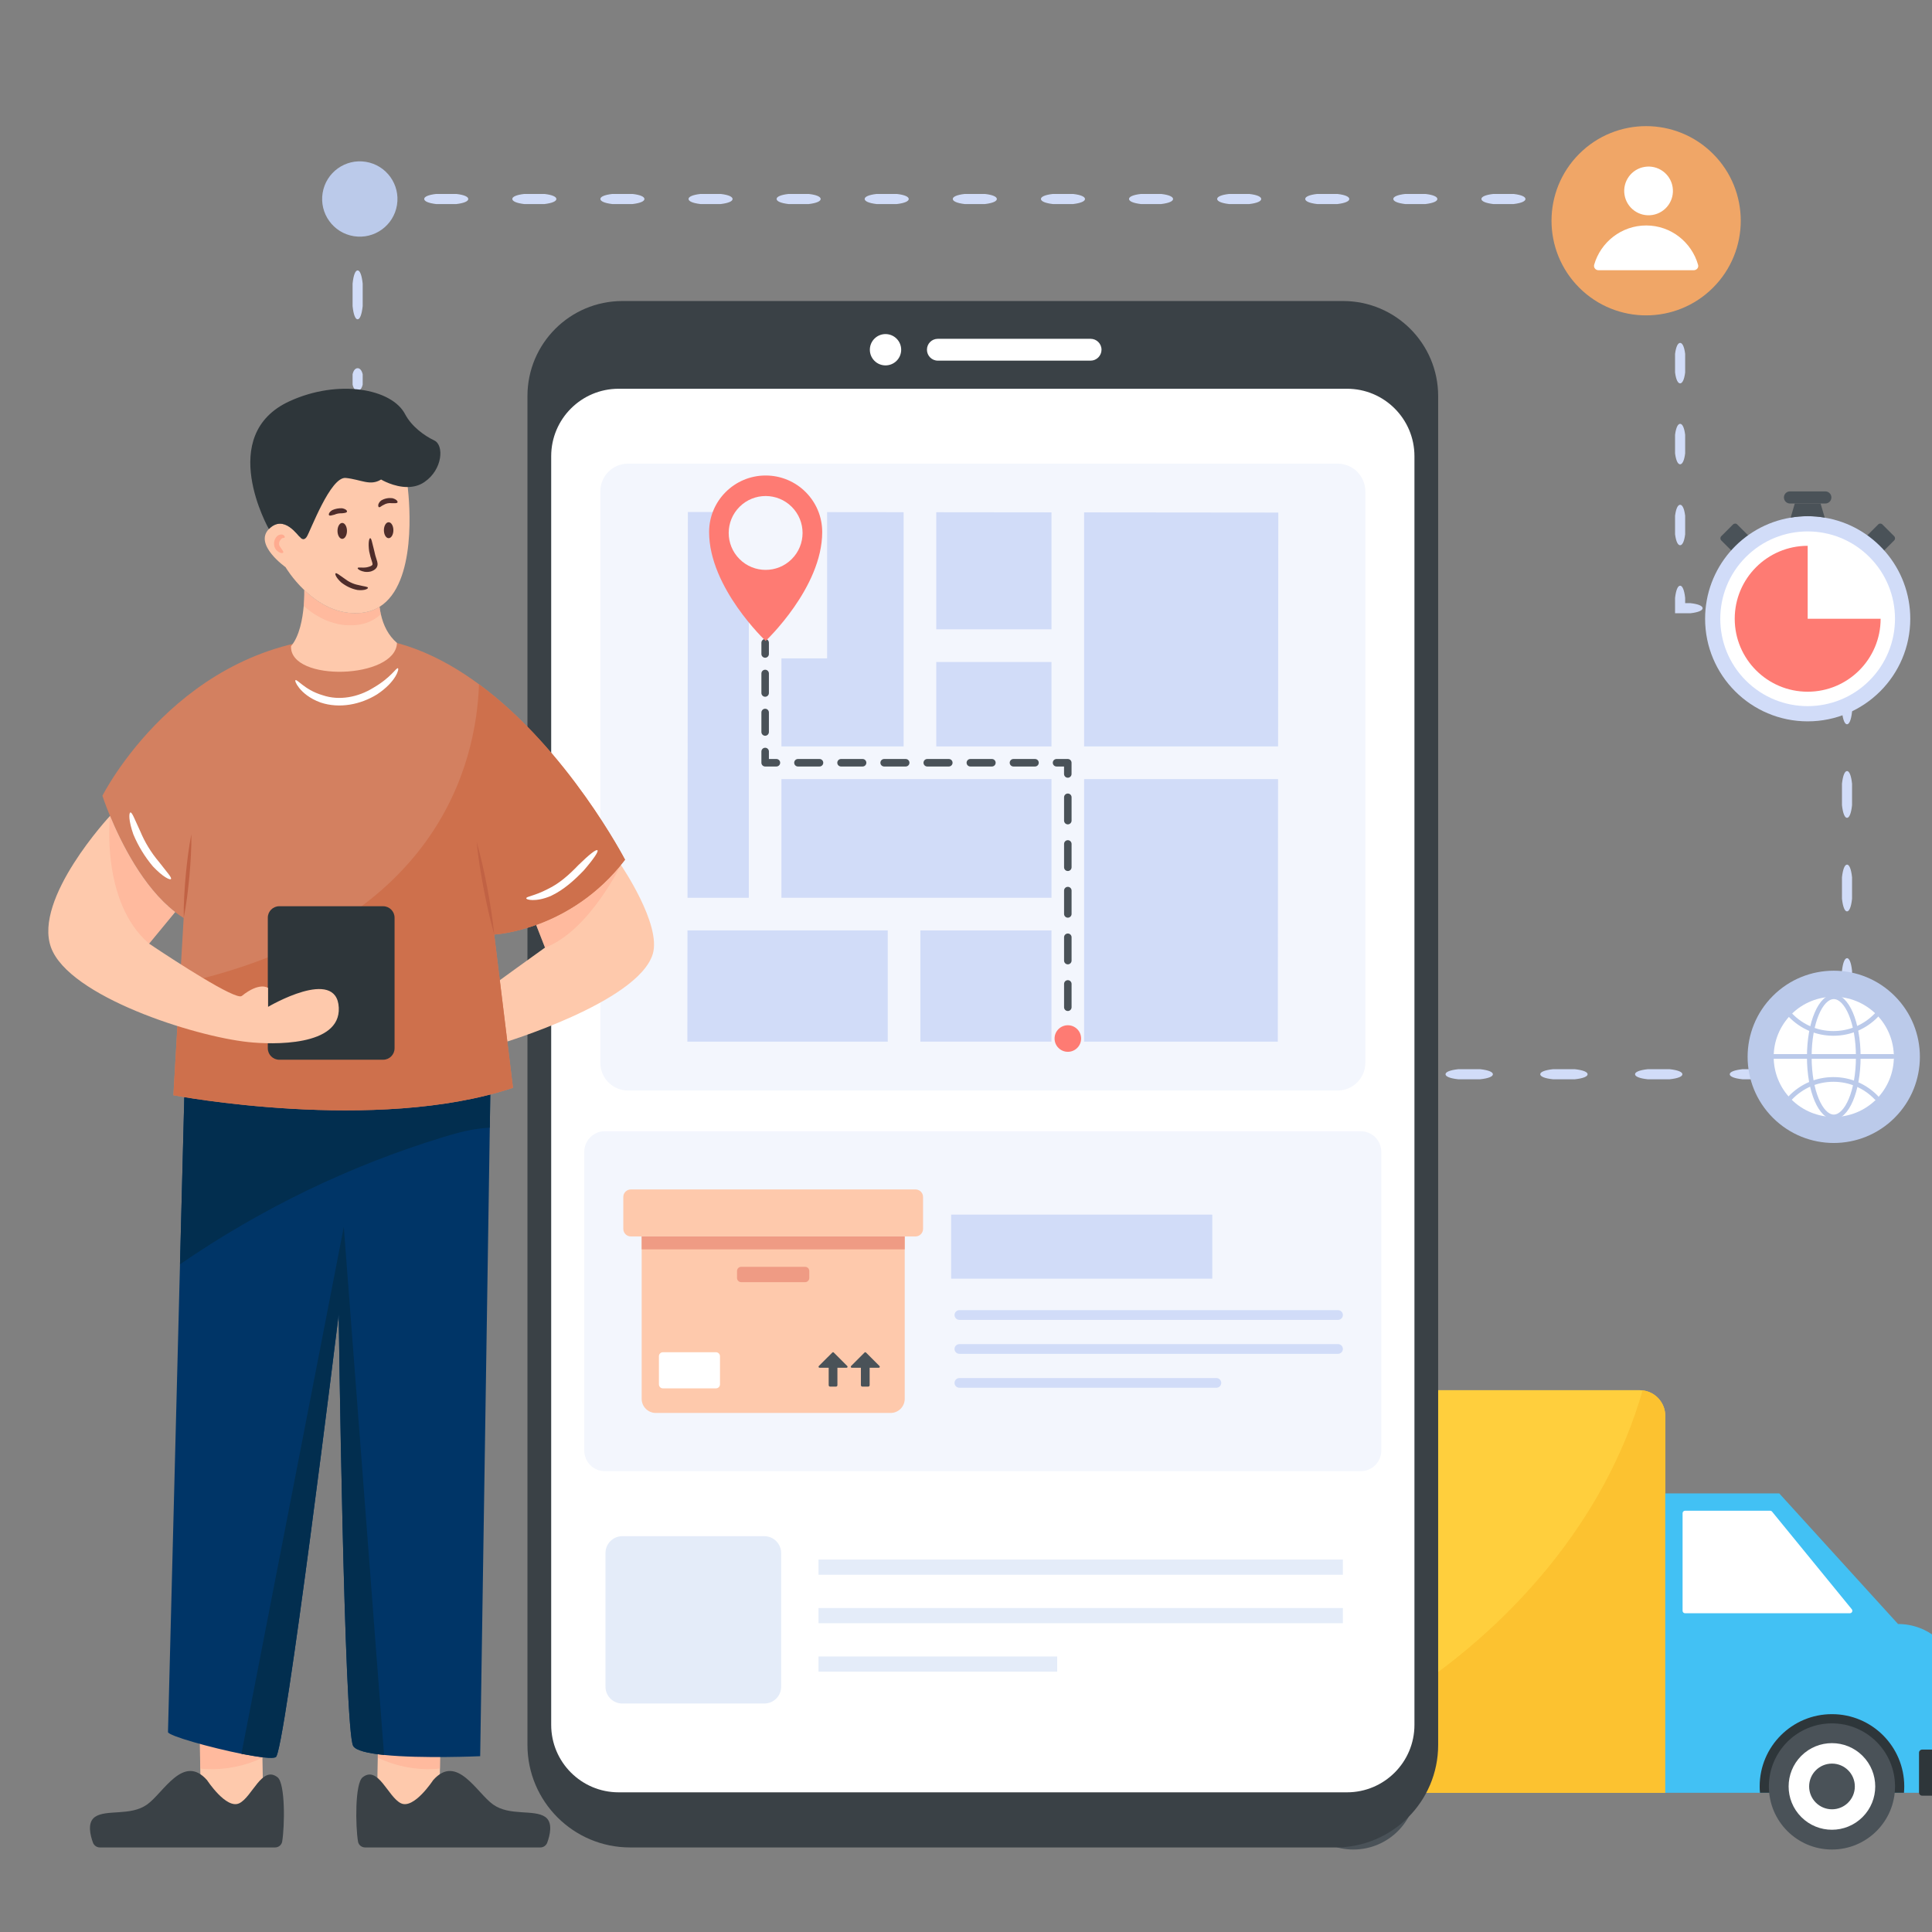 <svg width="200" height="200" viewBox="0 0 200 200" fill="none" xmlns="http://www.w3.org/2000/svg">
<rect x="0" y="0" width="200" height="200" fill="#808080" stroke="none"/>
<g clip-path="url(#clip0_1018_22953)">
<path d="M144.736 111.21C144.736 111.433 144.528 111.635 144.106 111.727H143.036C142.615 111.635 142.406 111.433 142.406 111.205C142.406 110.976 142.615 110.78 143.036 110.682H144.106C144.528 110.78 144.736 110.976 144.736 111.21Z" fill="#D1DCF8"/>
<path d="M154.544 111.21C154.544 111.433 154.106 111.635 153.219 111.727H150.965C150.079 111.635 149.641 111.433 149.641 111.205C149.641 110.976 150.079 110.78 150.965 110.682H153.219C154.106 110.78 154.544 110.976 154.544 111.21Z" fill="#D1DCF8"/>
<path d="M164.349 111.21C164.349 111.433 163.91 111.635 163.024 111.727H160.77C159.884 111.635 159.445 111.433 159.445 111.205C159.445 110.976 159.884 110.78 160.77 110.682H163.024C163.91 110.78 164.349 110.976 164.349 111.21Z" fill="#D1DCF8"/>
<path d="M174.161 111.21C174.161 111.433 173.723 111.635 172.836 111.727H170.582C169.696 111.635 169.258 111.433 169.258 111.205C169.258 110.976 169.696 110.78 170.582 110.682H172.836C173.723 110.78 174.161 110.976 174.161 111.21Z" fill="#D1DCF8"/>
<path d="M183.966 111.21C183.966 111.433 183.528 111.635 182.641 111.727H180.387C179.501 111.635 179.062 111.433 179.062 111.205C179.062 110.976 179.501 110.78 180.387 110.682H182.641C183.527 110.78 183.966 110.976 183.966 111.21Z" fill="#D1DCF8"/>
<path d="M191.202 108.875C191.425 108.875 191.627 109.292 191.719 110.134V111.727H190.126C189.284 111.635 188.867 111.433 188.867 111.205C188.867 110.976 189.284 110.78 190.126 110.682H190.675V110.134C190.773 109.292 190.969 108.875 191.202 108.875Z" fill="#D1DCF8"/>
<path d="M191.208 99.19C191.43 99.19 191.632 99.623 191.724 100.499V102.724C191.632 103.599 191.43 104.032 191.202 104.032C190.974 104.032 190.778 103.599 190.68 102.724V100.499C190.778 99.623 190.974 99.19 191.208 99.19Z" fill="#D1DCF8"/>
<path d="M191.208 89.504C191.43 89.504 191.632 89.938 191.724 90.813V93.039C191.632 93.914 191.43 94.347 191.202 94.347C190.974 94.347 190.778 93.914 190.68 93.039V90.813C190.778 89.938 190.974 89.504 191.208 89.504Z" fill="#D1DCF8"/>
<path d="M191.208 79.819C191.43 79.819 191.632 80.252 191.724 81.128V83.354C191.632 84.229 191.43 84.662 191.202 84.662C190.974 84.662 190.778 84.229 190.68 83.354V81.128C190.778 80.252 190.974 79.819 191.208 79.819Z" fill="#D1DCF8"/>
<path d="M191.208 70.134C191.43 70.134 191.632 70.567 191.724 71.443V73.668C191.632 74.543 191.43 74.977 191.202 74.977C190.974 74.977 190.778 74.543 190.68 73.668V71.443C190.778 70.567 190.974 70.134 191.208 70.134Z" fill="#D1DCF8"/>
<path d="M188.867 62.956C188.867 62.733 189.284 62.532 190.127 62.439H191.719V64.032C191.627 64.874 191.425 65.291 191.197 65.291C190.969 65.291 190.773 64.874 190.675 64.032V63.484H190.127C189.284 63.386 188.867 63.19 188.867 62.956Z" fill="#D1DCF8"/>
<path d="M180.461 62.956C180.461 62.733 180.837 62.532 181.597 62.439H183.53C184.289 62.532 184.665 62.733 184.665 62.961C184.665 63.19 184.289 63.386 183.53 63.484H181.597C180.837 63.386 180.461 63.19 180.461 62.956Z" fill="#D1DCF8"/>
<path d="M173.93 60.632C174.153 60.632 174.355 61.048 174.447 61.891V62.439H174.996C175.838 62.532 176.254 62.733 176.254 62.961C176.254 63.19 175.838 63.386 174.996 63.484H173.402V61.891C173.5 61.048 173.696 60.632 173.93 60.632Z" fill="#D1DCF8"/>
<path d="M173.93 52.253C174.153 52.253 174.355 52.628 174.447 53.386V55.311C174.355 56.068 174.153 56.443 173.925 56.443C173.696 56.443 173.5 56.068 173.402 55.311V53.386C173.5 52.628 173.696 52.253 173.93 52.253Z" fill="#D1DCF8"/>
<path d="M173.93 43.875C174.153 43.875 174.355 44.25 174.447 45.008V46.933C174.355 47.69 174.153 48.064 173.925 48.064C173.696 48.064 173.5 47.69 173.402 46.933V45.008C173.5 44.25 173.696 43.875 173.93 43.875Z" fill="#D1DCF8"/>
<path d="M173.93 35.497C174.153 35.497 174.355 35.872 174.447 36.63V38.555C174.355 39.312 174.153 39.686 173.925 39.686C173.696 39.686 173.5 39.312 173.402 38.555V36.63C173.5 35.872 173.696 35.497 173.93 35.497Z" fill="#D1DCF8"/>
<path d="M173.93 27.119C174.153 27.119 174.355 27.494 174.447 28.251V30.177C174.355 30.933 174.153 31.308 173.925 31.308C173.696 31.308 173.5 30.933 173.402 30.177V28.251C173.5 27.494 173.696 27.119 173.93 27.119Z" fill="#D1DCF8"/>
<path d="M171.594 20.595C171.594 20.372 172.011 20.17 172.853 20.078H174.446V21.671C174.353 22.513 174.152 22.93 173.924 22.93C173.695 22.93 173.499 22.513 173.401 21.671V21.123H172.853C172.01 21.025 171.594 20.829 171.594 20.595Z" fill="#D1DCF8"/>
<path d="M162.477 20.595C162.477 20.372 162.884 20.171 163.709 20.078H165.805C166.629 20.171 167.037 20.372 167.037 20.6C167.037 20.829 166.629 21.025 165.805 21.123H163.709C162.884 21.025 162.477 20.829 162.477 20.595Z" fill="#D1DCF8"/>
<path d="M153.355 20.595C153.355 20.372 153.763 20.17 154.588 20.078H156.684C157.508 20.17 157.916 20.372 157.916 20.6C157.916 20.829 157.508 21.025 156.684 21.123H154.588C153.763 21.025 153.355 20.829 153.355 20.595Z" fill="#D1DCF8"/>
<path d="M144.234 20.595C144.234 20.372 144.642 20.17 145.467 20.078H147.563C148.387 20.17 148.795 20.372 148.795 20.6C148.795 20.829 148.387 21.025 147.563 21.123H145.467C144.642 21.025 144.234 20.829 144.234 20.595Z" fill="#D1DCF8"/>
<path d="M135.117 20.595C135.117 20.372 135.525 20.171 136.35 20.078H138.446C139.27 20.171 139.678 20.372 139.678 20.6C139.678 20.829 139.27 21.025 138.446 21.123H136.35C135.525 21.025 135.117 20.829 135.117 20.595Z" fill="#D1DCF8"/>
<path d="M126 20.595C126 20.372 126.408 20.171 127.233 20.078H129.328C130.152 20.171 130.56 20.372 130.56 20.6C130.56 20.829 130.152 21.025 129.328 21.123H127.233C126.408 21.025 126 20.829 126 20.595Z" fill="#D1DCF8"/>
<path d="M116.875 20.595C116.875 20.372 117.283 20.17 118.108 20.078H120.203C121.027 20.17 121.435 20.372 121.435 20.6C121.435 20.829 121.027 21.025 120.203 21.123H118.108C117.283 21.025 116.875 20.829 116.875 20.595Z" fill="#D1DCF8"/>
<path d="M107.758 20.595C107.758 20.372 108.166 20.171 108.99 20.078H111.086C111.91 20.171 112.318 20.372 112.318 20.6C112.318 20.829 111.91 21.025 111.086 21.123H108.99C108.166 21.025 107.758 20.829 107.758 20.595Z" fill="#D1DCF8"/>
<path d="M98.633 20.595C98.633 20.372 99.041 20.17 99.865 20.078H101.961C102.785 20.17 103.193 20.372 103.193 20.6C103.193 20.829 102.785 21.025 101.961 21.123H99.865C99.041 21.025 98.633 20.829 98.633 20.595Z" fill="#D1DCF8"/>
<path d="M89.512 20.595C89.512 20.372 89.92 20.17 90.744 20.078H92.84C93.664 20.17 94.072 20.372 94.072 20.6C94.072 20.829 93.664 21.025 92.84 21.123H90.744C89.92 21.025 89.512 20.829 89.512 20.595Z" fill="#D1DCF8"/>
<path d="M80.394 20.595C80.394 20.372 80.802 20.171 81.627 20.078H83.723C84.547 20.171 84.955 20.372 84.955 20.6C84.955 20.829 84.547 21.025 83.723 21.123H81.627C80.802 21.025 80.394 20.829 80.394 20.595Z" fill="#D1DCF8"/>
<path d="M71.277 20.595C71.277 20.372 71.685 20.171 72.51 20.078H74.606C75.43 20.171 75.837 20.372 75.837 20.6C75.837 20.829 75.43 21.025 74.606 21.123H72.51C71.685 21.025 71.277 20.829 71.277 20.595Z" fill="#D1DCF8"/>
<path d="M62.152 20.595C62.152 20.372 62.56 20.171 63.385 20.078H65.481C66.305 20.171 66.712 20.372 66.712 20.6C66.712 20.829 66.305 21.025 65.481 21.123H63.385C62.56 21.025 62.152 20.829 62.152 20.595Z" fill="#D1DCF8"/>
<path d="M53.035 20.595C53.035 20.372 53.443 20.171 54.268 20.078H56.364C57.187 20.171 57.595 20.372 57.595 20.6C57.595 20.829 57.187 21.025 56.364 21.123H54.268C53.443 21.025 53.035 20.829 53.035 20.595Z" fill="#D1DCF8"/>
<path d="M43.914 20.595C43.914 20.372 44.322 20.17 45.147 20.078H47.242C48.066 20.17 48.474 20.372 48.474 20.6C48.474 20.829 48.066 21.025 47.242 21.123H45.147C44.322 21.025 43.914 20.829 43.914 20.595Z" fill="#D1DCF8"/>
<path d="M37.017 22.93C36.794 22.93 36.593 22.513 36.5 21.671V20.078H38.093C38.935 20.17 39.352 20.372 39.352 20.6C39.352 20.829 38.935 21.024 38.093 21.122H37.545V21.671C37.447 22.513 37.251 22.93 37.017 22.93Z" fill="#D1DCF8"/>
<path d="M37.017 33.054C36.794 33.054 36.593 32.601 36.5 31.686V29.359C36.593 28.445 36.794 27.992 37.022 27.992C37.251 27.992 37.447 28.445 37.545 29.359V31.686C37.447 32.601 37.251 33.054 37.017 33.054Z" fill="#D1DCF8"/>
<path d="M37.017 40.445C36.794 40.445 36.593 40.237 36.5 39.816V38.745C36.593 38.324 36.794 38.116 37.022 38.116C37.251 38.116 37.447 38.324 37.545 38.745V39.816C37.447 40.237 37.251 40.445 37.017 40.445Z" fill="#D1DCF8"/>
<path d="M172.389 146.567V185.589H121.195V146.567C121.195 145.102 122.38 143.912 123.845 143.912H169.739C169.842 143.912 169.944 143.917 170.042 143.931C171.363 144.08 172.389 145.204 172.389 146.567Z" fill="#FFCF3D"/>
<path d="M172.387 146.567V185.589H123.414C130.808 183.285 137.932 180.224 144.486 176.101C156.34 168.641 166.211 157.338 170.041 143.931C171.361 144.08 172.387 145.204 172.387 146.567Z" fill="#FCC230"/>
<path d="M202.789 174.421V185.59H172.387V154.595H184.187L196.485 168.117C199.592 168.117 202.175 170.365 202.693 173.325C202.756 173.682 202.789 174.047 202.789 174.421Z" fill="#42C1F4"/>
<path d="M197.128 184.931C197.128 185.153 197.119 185.371 197.098 185.59H182.19C182.169 185.371 182.16 185.153 182.16 184.931C182.16 180.797 185.51 177.448 189.644 177.448C193.778 177.448 197.128 180.797 197.128 184.931Z" fill="#2E363A"/>
<path d="M147.581 184.931C147.581 185.153 147.572 185.371 147.551 185.59H132.643C132.622 185.371 132.613 185.153 132.613 184.931C132.613 180.797 135.963 177.448 140.097 177.448C144.231 177.448 147.581 180.797 147.581 184.931Z" fill="#2E363A"/>
<path d="M174.18 166.748V156.647C174.18 156.507 174.294 156.392 174.435 156.392H183.249C183.325 156.392 183.398 156.427 183.446 156.486L191.696 166.587C191.832 166.753 191.713 167.003 191.498 167.003H174.435C174.294 167.003 174.18 166.889 174.18 166.748Z" fill="white"/>
<path d="M203.802 182.362V184.642C203.802 185.33 203.245 185.888 202.557 185.888H198.982C198.803 185.888 198.656 185.744 198.656 185.564V181.44C198.656 181.26 198.803 181.117 198.982 181.117H202.557C203.245 181.117 203.802 181.674 203.802 182.362Z" fill="#2E363A"/>
<path d="M189.642 191.462C193.248 191.462 196.172 188.538 196.172 184.932C196.172 181.326 193.248 178.403 189.642 178.403C186.036 178.403 183.113 181.326 183.113 184.932C183.113 188.538 186.036 191.462 189.642 191.462Z" fill="#4A5258"/>
<path d="M192.811 188.102C194.561 186.352 194.561 183.513 192.811 181.762C191.06 180.012 188.221 180.012 186.471 181.762C184.72 183.513 184.72 186.352 186.471 188.102C188.221 189.853 191.06 189.853 192.811 188.102Z" fill="white"/>
<path d="M189.647 187.298C190.953 187.298 192.012 186.239 192.012 184.932C192.012 183.626 190.953 182.567 189.647 182.567C188.34 182.567 187.281 183.626 187.281 184.932C187.281 186.239 188.34 187.298 189.647 187.298Z" fill="#4A5258"/>
<path d="M126.678 186.243H121.18C119.76 186.243 118.609 185.092 118.609 183.673C118.609 182.253 119.76 181.102 121.18 181.102H126.678C127.441 181.102 128.059 181.721 128.059 182.484V184.862C128.059 185.624 127.441 186.243 126.678 186.243Z" fill="#4A5258"/>
<path d="M140.1 191.462C143.706 191.462 146.629 188.538 146.629 184.932C146.629 181.326 143.706 178.403 140.1 178.403C136.494 178.403 133.57 181.326 133.57 184.932C133.57 188.538 136.494 191.462 140.1 191.462Z" fill="#4A5258"/>
<path d="M143.268 188.102C145.018 186.351 145.018 183.513 143.268 181.762C141.517 180.011 138.678 180.011 136.928 181.762C135.177 183.513 135.177 186.351 136.928 188.102C138.678 189.853 141.517 189.853 143.268 188.102Z" fill="white"/>
<path d="M140.1 187.298C141.406 187.298 142.465 186.239 142.465 184.932C142.465 183.626 141.406 182.567 140.1 182.567C138.793 182.567 137.734 183.626 137.734 184.932C137.734 186.239 138.793 187.298 140.1 187.298Z" fill="#4A5258"/>
<path d="M148.878 41.006V180.632C148.878 186.49 144.12 191.247 138.253 191.247H65.227C59.359 191.247 54.602 186.49 54.602 180.632V40.996C54.602 35.565 59.004 31.162 64.435 31.162H139.034C144.471 31.162 148.878 35.569 148.878 41.006Z" fill="#3A4146"/>
<path d="M146.423 47.224V178.559C146.423 182.414 143.297 185.541 139.442 185.541H64.04C60.185 185.541 57.059 182.414 57.059 178.559V47.224C57.059 43.37 60.185 40.243 64.04 40.243H139.442C143.297 40.243 146.423 43.37 146.423 47.224Z" fill="white"/>
<path d="M92.815 37.351C93.448 36.718 93.448 35.691 92.815 35.058C92.181 34.425 91.155 34.425 90.522 35.058C89.888 35.691 89.888 36.718 90.522 37.351C91.155 37.984 92.181 37.984 92.815 37.351Z" fill="white"/>
<path d="M114.028 36.204C114.028 36.824 113.517 37.335 112.898 37.335H97.088C96.457 37.335 95.957 36.824 95.957 36.204C95.957 35.573 96.457 35.073 97.088 35.073H112.898C113.517 35.073 114.028 35.573 114.028 36.204Z" fill="white"/>
<path d="M142.99 119.237V150.162C142.99 151.342 142.037 152.295 140.857 152.295H62.61C61.438 152.295 60.484 151.342 60.484 150.162V119.237C60.484 118.057 61.438 117.104 62.61 117.104H140.857C142.037 117.104 142.99 118.057 142.99 119.237Z" fill="#F3F6FD"/>
<path d="M95.555 123.912V127.216C95.555 127.645 95.204 127.997 94.774 127.997H65.305C64.875 127.997 64.524 127.645 64.524 127.216V123.912C64.524 123.479 64.875 123.131 65.305 123.131H94.774C95.204 123.131 95.555 123.479 95.555 123.912Z" fill="#FEC9AC"/>
<path d="M93.656 127.997V144.807C93.656 145.614 93.001 146.269 92.194 146.269H67.888C67.081 146.269 66.426 145.614 66.426 144.807V127.997H93.656Z" fill="#FEC9AC"/>
<path d="M93.656 127.997H66.426V129.333H93.656V127.997Z" fill="#EF9B84"/>
<path d="M83.777 131.573V132.296C83.777 132.534 83.584 132.728 83.345 132.728H76.729C76.491 132.728 76.297 132.534 76.297 132.296V131.573C76.297 131.334 76.491 131.14 76.729 131.14H83.345C83.584 131.14 83.777 131.334 83.777 131.573Z" fill="#EF9B84"/>
<path d="M74.533 140.399V143.306C74.533 143.536 74.346 143.723 74.117 143.723H68.624C68.395 143.723 68.211 143.536 68.211 143.306V140.399C68.211 140.17 68.395 139.983 68.624 139.983H74.117C74.346 139.983 74.533 140.17 74.533 140.399Z" fill="white"/>
<path d="M90.971 141.591H90.025V143.394C90.025 143.475 89.96 143.54 89.879 143.54H89.268C89.187 143.54 89.121 143.475 89.121 143.394V141.591H88.177C88.082 141.591 88.035 141.477 88.102 141.411L89.499 140.013C89.54 139.972 89.606 139.972 89.647 140.013L91.045 141.411C91.112 141.478 91.065 141.591 90.971 141.591Z" fill="#4A5258"/>
<path d="M87.635 141.591H86.689V143.394C86.689 143.475 86.624 143.54 86.543 143.54H85.932C85.851 143.54 85.785 143.475 85.785 143.394V141.591H84.841C84.746 141.591 84.699 141.477 84.766 141.41L86.163 140.013C86.204 139.972 86.27 139.972 86.311 140.013L87.709 141.411C87.776 141.477 87.729 141.591 87.635 141.591Z" fill="#4A5258"/>
<path d="M125.494 125.738H98.461V132.367H125.494V125.738Z" fill="#D1DCF8"/>
<path d="M138.512 136.633H99.316C99.038 136.633 98.812 136.407 98.812 136.129C98.812 135.852 99.038 135.626 99.316 135.626H138.512C138.79 135.626 139.015 135.852 139.015 136.129C139.015 136.407 138.79 136.633 138.512 136.633Z" fill="#D1DCF8"/>
<path d="M138.512 140.147H99.316C99.038 140.147 98.812 139.922 98.812 139.644C98.812 139.366 99.038 139.141 99.316 139.141H138.512C138.79 139.141 139.015 139.366 139.015 139.644C139.015 139.922 138.79 140.147 138.512 140.147Z" fill="#D1DCF8"/>
<path d="M125.92 143.661H99.316C99.038 143.661 98.812 143.436 98.812 143.158C98.812 142.881 99.038 142.655 99.316 142.655H125.92C126.197 142.655 126.423 142.881 126.423 143.158C126.423 143.436 126.197 143.661 125.92 143.661Z" fill="#D1DCF8"/>
<path d="M141.339 50.87V110.017C141.339 111.605 140.052 112.892 138.464 112.892H65.019C63.432 112.892 62.145 111.605 62.145 110.017V50.87C62.145 49.282 63.432 47.995 65.019 47.995H138.464C140.052 47.995 141.339 49.282 141.339 50.87Z" fill="#F3F6FD"/>
<path d="M108.847 96.316H95.277V107.828H108.847V96.316Z" fill="#D1DCF8"/>
<path d="M108.848 80.65H80.894V92.937H108.848V80.65Z" fill="#D1DCF8"/>
<path d="M80.894 77.271H93.543V53.023L85.62 53.015V68.156H80.894V77.271Z" fill="#D1DCF8"/>
<path d="M108.848 68.528H96.922V77.271H108.848V68.528Z" fill="#D1DCF8"/>
<path d="M112.227 77.271H132.307L132.329 53.06L112.227 53.041V77.271Z" fill="#D1DCF8"/>
<path d="M112.227 80.65V107.828H132.279L132.304 80.65H112.227Z" fill="#D1DCF8"/>
<path d="M91.9 96.316H71.167L71.156 107.828H91.9V96.316Z" fill="#D1DCF8"/>
<path d="M77.519 92.937V78.96V77.271V66.536H77.52V53.008H77.995L71.209 53.001L71.172 92.937H77.519Z" fill="#D1DCF8"/>
<path d="M96.922 53.026V65.149H108.848V53.038L96.922 53.026Z" fill="#D1DCF8"/>
<path d="M79.209 68.089C78.994 68.089 78.82 67.915 78.82 67.701V66.536C78.82 66.321 78.994 66.148 79.209 66.148C79.423 66.148 79.597 66.321 79.597 66.536V67.701C79.597 67.915 79.423 68.089 79.209 68.089Z" fill="#4A5258"/>
<path d="M79.209 76.165C78.994 76.165 78.82 75.991 78.82 75.776V73.757C78.82 73.543 78.994 73.369 79.209 73.369C79.423 73.369 79.597 73.543 79.597 73.757V75.776C79.597 75.991 79.423 76.165 79.209 76.165ZM79.209 72.127C78.994 72.127 78.82 71.953 78.82 71.739V69.72C78.82 69.505 78.994 69.331 79.209 69.331C79.423 69.331 79.597 69.505 79.597 69.72V71.739C79.597 71.953 79.423 72.127 79.209 72.127Z" fill="#4A5258"/>
<path d="M80.374 79.348H79.209C78.994 79.348 78.82 79.174 78.82 78.96V77.795C78.82 77.58 78.994 77.407 79.209 77.407C79.423 77.407 79.597 77.58 79.597 77.795V78.572H80.374C80.588 78.572 80.762 78.745 80.762 78.96C80.762 79.174 80.588 79.348 80.374 79.348Z" fill="#4A5258"/>
<path d="M107.143 79.348H104.913C104.698 79.348 104.525 79.175 104.525 78.96C104.525 78.745 104.698 78.572 104.913 78.572H107.143C107.358 78.572 107.532 78.745 107.532 78.96C107.532 79.174 107.358 79.348 107.143 79.348ZM102.682 79.348H100.451C100.236 79.348 100.062 79.175 100.062 78.96C100.062 78.745 100.236 78.572 100.451 78.572H102.682C102.896 78.572 103.07 78.745 103.07 78.96C103.07 79.174 102.896 79.348 102.682 79.348ZM98.22 79.348H95.989C95.774 79.348 95.601 79.175 95.601 78.96C95.601 78.745 95.774 78.572 95.989 78.572H98.22C98.435 78.572 98.609 78.745 98.609 78.96C98.609 79.174 98.435 79.348 98.22 79.348ZM93.758 79.348H91.527C91.313 79.348 91.139 79.175 91.139 78.96C91.139 78.745 91.313 78.572 91.527 78.572H93.758C93.972 78.572 94.146 78.745 94.146 78.96C94.146 79.174 93.972 79.348 93.758 79.348ZM89.296 79.348H87.065C86.85 79.348 86.677 79.175 86.677 78.96C86.677 78.745 86.85 78.572 87.065 78.572H89.296C89.511 78.572 89.684 78.745 89.684 78.96C89.684 79.174 89.511 79.348 89.296 79.348ZM84.835 79.348H82.603C82.389 79.348 82.215 79.175 82.215 78.96C82.215 78.745 82.389 78.572 82.603 78.572H84.835C85.049 78.572 85.223 78.745 85.223 78.96C85.223 79.174 85.049 79.348 84.835 79.348Z" fill="#4A5258"/>
<path d="M110.538 80.51C110.323 80.51 110.149 80.337 110.149 80.122V79.348H109.373C109.158 79.348 108.984 79.175 108.984 78.96C108.984 78.745 109.158 78.572 109.373 78.572H110.538C110.752 78.572 110.926 78.745 110.926 78.96V80.122C110.926 80.337 110.752 80.51 110.538 80.51Z" fill="#4A5258"/>
<path d="M110.541 104.659C110.326 104.659 110.152 104.485 110.152 104.271V101.855C110.152 101.64 110.326 101.467 110.541 101.467C110.755 101.467 110.929 101.64 110.929 101.855V104.271C110.929 104.485 110.755 104.659 110.541 104.659ZM110.541 99.829C110.326 99.829 110.152 99.655 110.152 99.44V97.025C110.152 96.811 110.326 96.637 110.541 96.637C110.755 96.637 110.929 96.811 110.929 97.025V99.44C110.929 99.655 110.755 99.829 110.541 99.829ZM110.541 94.998C110.326 94.998 110.152 94.825 110.152 94.61V92.193C110.152 91.979 110.326 91.805 110.541 91.805C110.755 91.805 110.929 91.979 110.929 92.193V94.61C110.929 94.825 110.755 94.998 110.541 94.998ZM110.541 90.168C110.326 90.168 110.152 89.995 110.152 89.78V87.365C110.152 87.15 110.326 86.977 110.541 86.977C110.755 86.977 110.929 87.15 110.929 87.365V89.78C110.929 89.995 110.755 90.168 110.541 90.168ZM110.541 85.338C110.326 85.338 110.152 85.164 110.152 84.95V82.534C110.152 82.32 110.326 82.146 110.541 82.146C110.755 82.146 110.929 82.32 110.929 82.534V84.95C110.929 85.164 110.755 85.338 110.541 85.338Z" fill="#4A5258"/>
<path d="M110.541 108.216C110.326 108.216 110.152 108.043 110.152 107.828V106.666C110.152 106.451 110.326 106.278 110.541 106.278C110.755 106.278 110.929 106.451 110.929 106.666V107.828C110.929 108.043 110.755 108.216 110.541 108.216Z" fill="#4A5258"/>
<path d="M85.115 55.075C85.115 60.843 79.26 66.348 79.26 66.348C79.26 66.348 73.406 60.843 73.406 55.075C73.406 51.843 76.028 49.224 79.26 49.224C82.496 49.224 85.115 51.843 85.115 55.075Z" fill="#FE7B73"/>
<path d="M81.962 57.875C83.455 56.382 83.455 53.961 81.962 52.468C80.469 50.975 78.048 50.975 76.555 52.468C75.062 53.961 75.062 56.382 76.555 57.875C78.048 59.368 80.469 59.368 81.962 57.875Z" fill="#F3F6FD"/>
<path d="M110.543 108.883C111.302 108.883 111.917 108.267 111.917 107.508C111.917 106.749 111.302 106.133 110.543 106.133C109.783 106.133 109.168 106.749 109.168 107.508C109.168 108.267 109.783 108.883 110.543 108.883Z" fill="#FE7B73"/>
<path d="M80.865 160.773V174.608C80.865 175.569 80.086 176.348 79.117 176.348H64.419C63.459 176.348 62.68 175.569 62.68 174.608V160.773C62.68 159.812 63.459 159.025 64.419 159.025H79.117C80.086 159.025 80.865 159.812 80.865 160.773Z" fill="#E4ECF9"/>
<path d="M139.013 161.446H84.731V163.018H139.013V161.446Z" fill="#E4ECF9"/>
<path d="M139.013 166.462H84.731V168.034H139.013V166.462Z" fill="#E4ECF9"/>
<path d="M109.44 171.478H84.731V173.05H109.44V171.478Z" fill="#E4ECF9"/>
<path d="M39.071 186.14L43.097 188.902L45.438 187.872C45.438 187.872 45.496 185.941 45.543 183.074C45.566 180.908 45.602 178.977 45.602 178.86C45.602 178.568 39.586 178.919 39.305 179.012C39.188 179.048 39.13 180.37 39.106 181.962C39.047 184.326 39.071 185.929 39.071 186.14Z" fill="#FEC9AC"/>
<g opacity="0.5">
<path d="M39.109 181.962C40.912 182.816 42.913 183.226 44.903 183.132C45.113 183.12 45.336 183.109 45.546 183.074C45.57 180.908 45.605 178.977 45.605 178.86C45.605 178.568 39.589 178.919 39.308 179.012C39.191 179.048 39.133 180.37 39.109 181.962Z" fill="#FFAB90"/>
</g>
<path d="M37.061 190.629C37.115 190.992 37.433 191.247 37.804 191.247H55.934C56.251 191.247 56.53 191.054 56.646 190.76C56.916 190.025 57.28 188.664 56.437 188.084C55.261 187.279 52.77 188.022 51.053 186.808C49.344 185.601 47.294 181.494 44.835 184.286C44.835 184.286 42.855 187.318 41.509 186.676C40.163 186.034 39.157 182.716 37.541 183.984C36.729 184.626 36.798 189.066 37.061 190.629Z" fill="#3A4146"/>
<path d="M27.202 186.14L23.176 188.902L20.835 187.872C20.835 187.872 20.777 185.941 20.73 183.074C20.707 180.908 20.672 178.977 20.672 178.86C20.672 178.568 26.687 178.919 26.968 179.012C27.085 179.048 27.144 180.37 27.167 181.962C27.226 184.326 27.202 185.929 27.202 186.14Z" fill="#FEC9AC"/>
<g opacity="0.5">
<path d="M27.167 181.962C25.365 182.816 23.363 183.226 21.374 183.132C21.163 183.12 20.941 183.109 20.73 183.074C20.707 180.908 20.672 178.977 20.672 178.86C20.672 178.568 26.687 178.919 26.968 179.012C27.085 179.048 27.144 180.37 27.167 181.962Z" fill="#FFAB90"/>
</g>
<path d="M29.212 190.629C29.157 190.992 28.84 191.247 28.469 191.247H10.339C10.022 191.247 9.743 191.054 9.627 190.76C9.357 190.025 8.993 188.664 9.836 188.084C11.012 187.279 13.502 188.022 15.22 186.808C16.929 185.601 18.979 181.494 21.438 184.286C21.438 184.286 23.418 187.318 24.764 186.676C26.11 186.034 27.115 182.716 28.732 183.984C29.544 184.626 29.474 189.066 29.212 190.629Z" fill="#3A4146"/>
<path d="M50.756 113.091L50.704 116.739L49.708 181.801C49.708 181.801 43.666 182.072 39.759 181.671C38.103 181.503 36.835 181.218 36.564 180.74C35.619 179.149 35.063 136.067 35.063 136.067C35.063 136.067 29.435 181.891 28.542 181.891C28.258 182.098 26.822 181.917 25.062 181.568C21.802 180.921 17.429 179.692 17.39 179.304L18.633 130.879L19.215 108.343L50.756 113.091Z" fill="#003567"/>
<path d="M50.756 113.091L50.704 116.739C50.29 116.752 49.876 116.804 49.475 116.856C48.233 117.024 47.017 117.36 45.814 117.735C36.163 120.685 26.964 125.148 18.633 130.88L19.215 108.343L50.756 113.091Z" fill="#022E4F"/>
<path d="M39.757 181.671C38.101 181.503 36.833 181.218 36.561 180.74C35.617 179.149 35.06 136.067 35.06 136.067C35.06 136.067 29.433 181.891 28.54 181.891C28.255 182.098 26.819 181.877 24.992 181.554L35.59 127.012L39.757 181.671Z" fill="#022E4F"/>
<path d="M67.569 98.773C66.022 103.787 51.935 108 51.935 108C51.935 108 50.606 102.341 50.754 102.201C50.894 102.061 56.079 98.337 56.405 98.104C56.413 98.104 56.413 98.096 56.421 98.096L54.874 94.139L64.273 89.537C64.273 89.537 68.509 95.718 67.569 98.773Z" fill="#FEC9AC"/>
<g opacity="0.5">
<path d="M64.274 89.537C64.274 89.537 60.962 96.402 56.422 98.096L54.875 94.139L64.274 89.537Z" fill="#FFAB90"/>
</g>
<path d="M51.158 96.744L53.102 112.61C38.883 117.368 17.948 113.38 17.948 113.38L18.616 101.843L19.013 95.033C18.71 94.847 18.414 94.637 18.127 94.412C14.8 91.854 12.506 87.174 11.387 84.461C10.866 83.209 10.602 82.377 10.602 82.377C10.602 82.377 18.632 66.394 35.898 65.928C40.936 65.795 45.569 67.871 49.58 70.833C58.777 77.604 64.701 89.001 64.701 89.001C59.049 96.371 51.158 96.744 51.158 96.744Z" fill="#D38060"/>
<path d="M51.163 96.742L53.107 112.609C38.888 117.367 17.953 113.379 17.953 113.379L18.622 101.842C45.364 95.942 49.306 79.033 49.585 70.832C58.782 77.603 64.706 88.999 64.706 88.999C59.054 96.369 51.163 96.742 51.163 96.742Z" fill="#CE704C"/>
<path d="M41.095 66.557C40.963 70.312 29.986 70.639 30.126 66.892C31.005 65.858 31.323 64.054 31.44 62.733C31.526 61.792 31.502 61.092 31.502 61.092H31.51C32.871 62.398 34.9 63.704 37.403 63.448C38.134 63.37 38.755 63.152 39.292 62.818C39.323 63.075 39.37 63.331 39.424 63.572C39.688 64.754 40.201 65.78 41.095 66.557Z" fill="#FEC9AC"/>
<g opacity="0.5">
<path d="M39.421 63.572C39.227 63.767 39.017 63.93 38.792 64.07C38.255 64.404 37.633 64.622 36.903 64.7C34.648 64.933 32.782 63.899 31.438 62.733C31.523 61.792 31.5 61.092 31.5 61.092H31.508C32.868 62.398 34.897 63.704 37.4 63.448C38.131 63.37 38.753 63.152 39.289 62.818C39.32 63.075 39.367 63.331 39.421 63.572Z" fill="#FFAB90"/>
</g>
<path d="M39.292 62.817C38.756 63.151 38.134 63.369 37.403 63.446C34.9 63.703 32.871 62.397 31.51 61.091H31.503C30.251 59.901 29.559 58.712 29.559 58.712C29.559 58.712 26.255 56.38 27.833 54.771C29.411 53.169 30.865 55.525 31.036 55.572C31.215 55.572 32.715 47.463 32.809 47.362C32.91 47.269 37.286 46.437 37.286 46.437L42.168 50.161C42.168 50.161 42.184 50.254 42.207 50.417C42.386 51.988 43.187 60.383 39.292 62.817Z" fill="#FEC9AC"/>
<path d="M43.942 49.896C43.398 50.277 42.784 50.41 42.209 50.417C40.763 50.433 39.449 49.64 39.449 49.64C38.314 50.34 37.381 49.64 35.795 49.477C34.209 49.306 32.118 55.02 31.753 55.572C31.38 56.123 31.038 55.572 31.038 55.572C30.867 55.525 29.413 53.169 27.835 54.771C27.835 54.771 22.303 45.033 29.996 41.524C35.015 39.235 40.543 40.215 41.937 42.877C42.604 44.151 43.942 45.115 44.961 45.597C45.979 46.079 45.839 48.598 43.942 49.896Z" fill="#2E363A"/>
<path d="M40.845 94.998V108.518C40.845 109.172 40.315 109.703 39.66 109.703H28.908C28.253 109.703 27.723 109.172 27.723 108.518V94.998C27.723 94.344 28.253 93.813 28.908 93.813H39.66C40.315 93.813 40.845 94.343 40.845 94.998Z" fill="#2E363A"/>
<path d="M35.071 104.316C35.257 108.35 28.198 108.14 25.711 107.876C20.075 107.285 7.131 103.15 5.281 98.081C3.423 93.004 11.391 84.461 11.391 84.461C12.511 87.174 14.804 91.854 18.131 94.412L15.434 97.684C15.441 97.692 15.449 97.7 15.457 97.7C15.519 97.739 15.698 97.863 15.962 98.034C15.962 98.034 15.962 98.042 15.97 98.042C17.898 99.325 24.413 103.593 25.027 103.103C26.892 101.602 27.748 102.271 27.748 102.271V104.23C27.748 104.23 34.869 100.024 35.071 104.316Z" fill="#FEC9AC"/>
<path d="M54.48 92.992C54.473 92.793 55.3 92.767 56.691 92.04C57.897 91.469 58.921 90.551 59.876 89.553C61.047 88.408 61.723 87.895 61.848 88.022C61.963 88.139 61.53 88.829 60.441 90.096C59.464 91.116 58.368 92.112 57.028 92.748C56.224 93.091 55.559 93.18 55.127 93.174C54.691 93.164 54.481 93.074 54.48 92.992Z" fill="white"/>
<path d="M30.591 70.411C30.665 70.358 30.875 70.553 31.302 70.886C31.728 71.213 32.401 71.68 33.423 71.977C35.136 72.554 37.075 72.17 38.625 71.213C40.522 70.118 41.023 69.083 41.194 69.18C41.266 69.213 41.232 69.52 40.927 70.033C40.619 70.543 40.025 71.227 39.033 71.882C37.335 72.934 35.149 73.382 33.18 72.722C32.036 72.309 31.342 71.677 30.974 71.219C30.605 70.75 30.525 70.456 30.591 70.411Z" fill="white"/>
<path d="M13.497 84.108C13.677 84.069 13.918 84.767 14.527 86.071C14.997 87.196 15.639 88.25 16.425 89.183C17.304 90.32 17.814 90.854 17.694 90.999C17.601 91.12 16.88 90.807 15.825 89.686C14.988 88.693 14.305 87.572 13.805 86.374C13.291 84.922 13.342 84.137 13.497 84.108Z" fill="white"/>
<path d="M19.018 95.029C18.999 93.569 19.096 92.12 19.221 90.673C19.36 89.228 19.527 87.785 19.811 86.353C19.83 87.812 19.733 89.262 19.608 90.708C19.468 92.153 19.301 93.596 19.018 95.029Z" fill="#C16244"/>
<path d="M51.164 96.74C50.712 95.171 50.374 93.579 50.063 91.983C49.767 90.384 49.498 88.78 49.344 87.153C49.797 88.723 50.135 90.314 50.445 91.911C50.74 93.51 51.009 95.114 51.164 96.74Z" fill="#C16244"/>
<path d="M38.089 60.846C38.113 60.941 37.763 61.16 37.008 61.077C36.383 60.96 35.801 60.672 35.313 60.286C34.768 59.783 34.657 59.415 34.739 59.352C34.834 59.274 35.099 59.504 35.636 59.875C36.069 60.218 36.572 60.464 37.105 60.563C37.725 60.724 38.069 60.719 38.089 60.846Z" fill="#4F2D2B"/>
<path d="M37.027 58.798C37.048 58.745 37.166 58.743 37.374 58.752C37.578 58.757 37.892 58.783 38.227 58.66C38.367 58.621 38.517 58.532 38.545 58.478C38.576 58.444 38.572 58.332 38.513 58.164C38.391 57.81 38.287 57.434 38.214 57.06C38.092 56.161 38.218 55.713 38.323 55.712C38.445 55.709 38.521 56.138 38.726 56.959C38.796 57.312 38.889 57.653 39.008 58C39.063 58.171 39.164 58.466 38.985 58.759C38.801 59.016 38.587 59.087 38.381 59.16C37.866 59.28 37.505 59.147 37.295 59.053C37.083 58.949 37.005 58.85 37.027 58.798Z" fill="#4F2D2B"/>
<path d="M41.145 52.014C41.086 52.117 40.883 52.086 40.545 52.089C40.265 52.053 39.959 52.115 39.735 52.255C39.457 52.377 39.385 52.505 39.262 52.512C39.209 52.511 39.147 52.45 39.153 52.309C39.157 52.171 39.253 51.971 39.452 51.816C39.809 51.596 40.212 51.525 40.607 51.57C41.072 51.686 41.203 51.925 41.145 52.014Z" fill="#4F2D2B"/>
<path d="M35.916 52.973C35.878 53.084 35.692 53.106 35.383 53.137C35.121 53.126 34.855 53.174 34.617 53.28C34.304 53.362 34.225 53.387 34.102 53.364C34.051 53.345 34.013 53.269 34.061 53.148C34.11 53.026 34.236 52.904 34.405 52.803C34.72 52.663 35.064 52.6 35.406 52.615C35.811 52.687 35.955 52.871 35.916 52.973Z" fill="#4F2D2B"/>
<path d="M40.233 55.712C40.503 55.712 40.723 55.343 40.723 54.887C40.723 54.431 40.503 54.062 40.233 54.062C39.962 54.062 39.742 54.431 39.742 54.887C39.742 55.343 39.962 55.712 40.233 55.712Z" fill="#4F2D2B"/>
<path d="M35.428 55.783C35.699 55.783 35.918 55.414 35.918 54.958C35.918 54.502 35.699 54.133 35.428 54.133C35.157 54.133 34.938 54.502 34.938 54.958C34.938 55.414 35.157 55.783 35.428 55.783Z" fill="#4F2D2B"/>
<path d="M29.314 57.199C29.27 57.278 28.988 57.328 28.581 56.921C28.266 56.517 28.302 55.888 28.669 55.519C28.886 55.301 29.242 55.286 29.375 55.413C29.52 55.53 29.49 55.644 29.443 55.665C29.326 55.709 29.205 55.642 29.044 55.883C28.863 56.07 28.829 56.4 29.003 56.613C29.184 56.914 29.385 57.094 29.314 57.199Z" fill="#FFAB90"/>
<g opacity="0.5">
<path d="M15.453 97.7C15.515 97.739 15.694 97.863 15.958 98.034C15.78 97.949 15.609 97.84 15.453 97.7Z" fill="#FFAB90"/>
</g>
<g opacity="0.5">
<path d="M18.13 94.412L15.432 97.684C10.387 93.354 11.39 84.461 11.39 84.461C12.509 87.174 14.803 91.854 18.13 94.412Z" fill="#FFAB90"/>
</g>
<path d="M196.135 115.709C199.617 112.227 199.617 106.581 196.135 103.099C192.652 99.616 187.006 99.616 183.524 103.099C180.042 106.581 180.042 112.227 183.524 115.709C187.006 119.192 192.652 119.192 196.135 115.709Z" fill="#BBCAEA"/>
<path d="M194.23 113.802C196.659 111.373 196.659 107.435 194.23 105.006C191.801 102.577 187.862 102.577 185.433 105.006C183.004 107.435 183.004 111.373 185.433 113.802C187.863 116.231 191.801 116.231 194.23 113.802Z" fill="white"/>
<path d="M189.792 107.221C188.033 107.221 186.39 106.522 185.166 105.252C185.073 105.155 185.075 105.001 185.172 104.908C185.268 104.816 185.423 104.818 185.515 104.915C186.647 106.089 188.166 106.735 189.792 106.735C191.423 106.735 192.944 106.089 194.076 104.915C194.169 104.818 194.323 104.816 194.419 104.908C194.515 105.001 194.518 105.155 194.425 105.252C193.201 106.522 191.556 107.221 189.792 107.221Z" fill="#BBCAEA"/>
<path d="M194.251 113.888C194.187 113.888 194.123 113.863 194.075 113.813C192.947 112.635 191.425 111.986 189.792 111.986C188.164 111.986 186.645 112.635 185.516 113.813C185.423 113.91 185.269 113.913 185.173 113.821C185.076 113.728 185.073 113.574 185.165 113.477C186.387 112.203 188.03 111.5 189.792 111.5C191.559 111.5 193.204 112.203 194.426 113.477C194.519 113.574 194.516 113.728 194.419 113.821C194.371 113.866 194.311 113.888 194.251 113.888Z" fill="#BBCAEA"/>
<path d="M195.963 109.604H183.61C183.476 109.604 183.367 109.495 183.367 109.361C183.367 109.227 183.476 109.118 183.61 109.118H195.963C196.097 109.118 196.206 109.227 196.206 109.361C196.206 109.495 196.097 109.604 195.963 109.604Z" fill="#BBCAEA"/>
<path d="M189.833 115.866C188.275 115.866 187.055 113.028 187.055 109.404C187.055 105.78 188.275 102.941 189.833 102.941C191.39 102.941 192.61 105.78 192.61 109.404C192.61 113.028 191.39 115.866 189.833 115.866ZM189.833 103.426C188.726 103.426 187.54 105.828 187.54 109.404C187.54 112.979 188.726 115.381 189.833 115.381C190.939 115.381 192.125 112.979 192.125 109.404C192.125 105.828 190.939 103.426 189.833 103.426Z" fill="#BBCAEA"/>
<path d="M177.333 29.779C181.158 25.953 181.158 19.751 177.333 15.926C173.508 12.101 167.306 12.101 163.481 15.926C159.656 19.751 159.656 25.953 163.481 29.779C167.306 33.604 173.508 33.604 177.333 29.779Z" fill="#F0A667"/>
<path d="M171.063 22.253C172.438 22.03 173.371 20.735 173.148 19.36C172.925 17.985 171.63 17.052 170.255 17.275C168.88 17.498 167.947 18.793 168.17 20.168C168.393 21.543 169.688 22.476 171.063 22.253Z" fill="white"/>
<path d="M165.464 27.972H175.346C175.633 27.972 175.874 27.701 175.784 27.414C175.12 25.075 172.978 23.34 170.413 23.34C167.848 23.34 165.69 25.075 165.026 27.414C164.951 27.701 165.177 27.972 165.464 27.972Z" fill="white"/>
<path d="M189.584 51.492C189.584 51.844 189.304 52.123 188.953 52.123H185.296C184.952 52.123 184.672 51.844 184.672 51.492C184.672 51.148 184.952 50.868 185.296 50.868H188.953C189.304 50.868 189.584 51.148 189.584 51.492Z" fill="#4A5258"/>
<path d="M196.08 55.947L194.598 57.429C194.474 57.553 194.28 57.553 194.155 57.429L192.945 56.218C192.821 56.094 192.821 55.892 192.945 55.776L194.427 54.294C194.544 54.169 194.745 54.169 194.869 54.294L196.08 55.504C196.205 55.629 196.205 55.822 196.08 55.947Z" fill="#4A5258"/>
<path d="M178.187 55.947L179.669 57.429C179.794 57.553 179.988 57.553 180.112 57.429L181.323 56.218C181.447 56.094 181.447 55.892 181.323 55.776L179.84 54.294C179.724 54.169 179.522 54.169 179.398 54.294L178.187 55.504C178.063 55.629 178.063 55.822 178.187 55.947Z" fill="#4A5258"/>
<path d="M197.75 64.055C197.75 69.92 192.996 74.674 187.131 74.674C181.265 74.674 176.512 69.92 176.512 64.055C176.512 58.791 180.341 54.418 185.367 53.586C185.941 53.486 186.529 53.435 187.131 53.435C187.733 53.435 188.321 53.486 188.895 53.586C193.921 54.418 197.75 58.791 197.75 64.055Z" fill="#D1DCF8"/>
<path d="M193.52 70.451C197.052 66.919 197.052 61.193 193.52 57.661C189.989 54.129 184.263 54.129 180.731 57.661C177.199 61.193 177.199 66.919 180.731 70.451C184.263 73.982 189.989 73.982 193.52 70.451Z" fill="white"/>
<path d="M194.682 64.055C194.682 68.223 191.299 71.606 187.13 71.606C182.961 71.606 179.578 68.223 179.578 64.055C179.578 59.886 182.961 56.502 187.13 56.502V64.055H194.682Z" fill="#FE7B73"/>
<path d="M188.895 53.586C188.321 53.486 187.733 53.435 187.131 53.435C186.529 53.435 185.941 53.486 185.367 53.586L185.797 52.123H188.465L188.895 53.586Z" fill="#4A5258"/>
<path d="M41.095 21.225C41.44 19.099 39.996 17.097 37.871 16.752C35.745 16.407 33.743 17.85 33.398 19.976C33.053 22.101 34.496 24.104 36.622 24.449C38.747 24.794 40.75 23.35 41.095 21.225Z" fill="#BBCAEA"/>
</g>
<defs>
<clipPath id="clip0_1018_22953">
<rect width="200" height="200" fill="white"/>
</clipPath>
</defs>
</svg>

